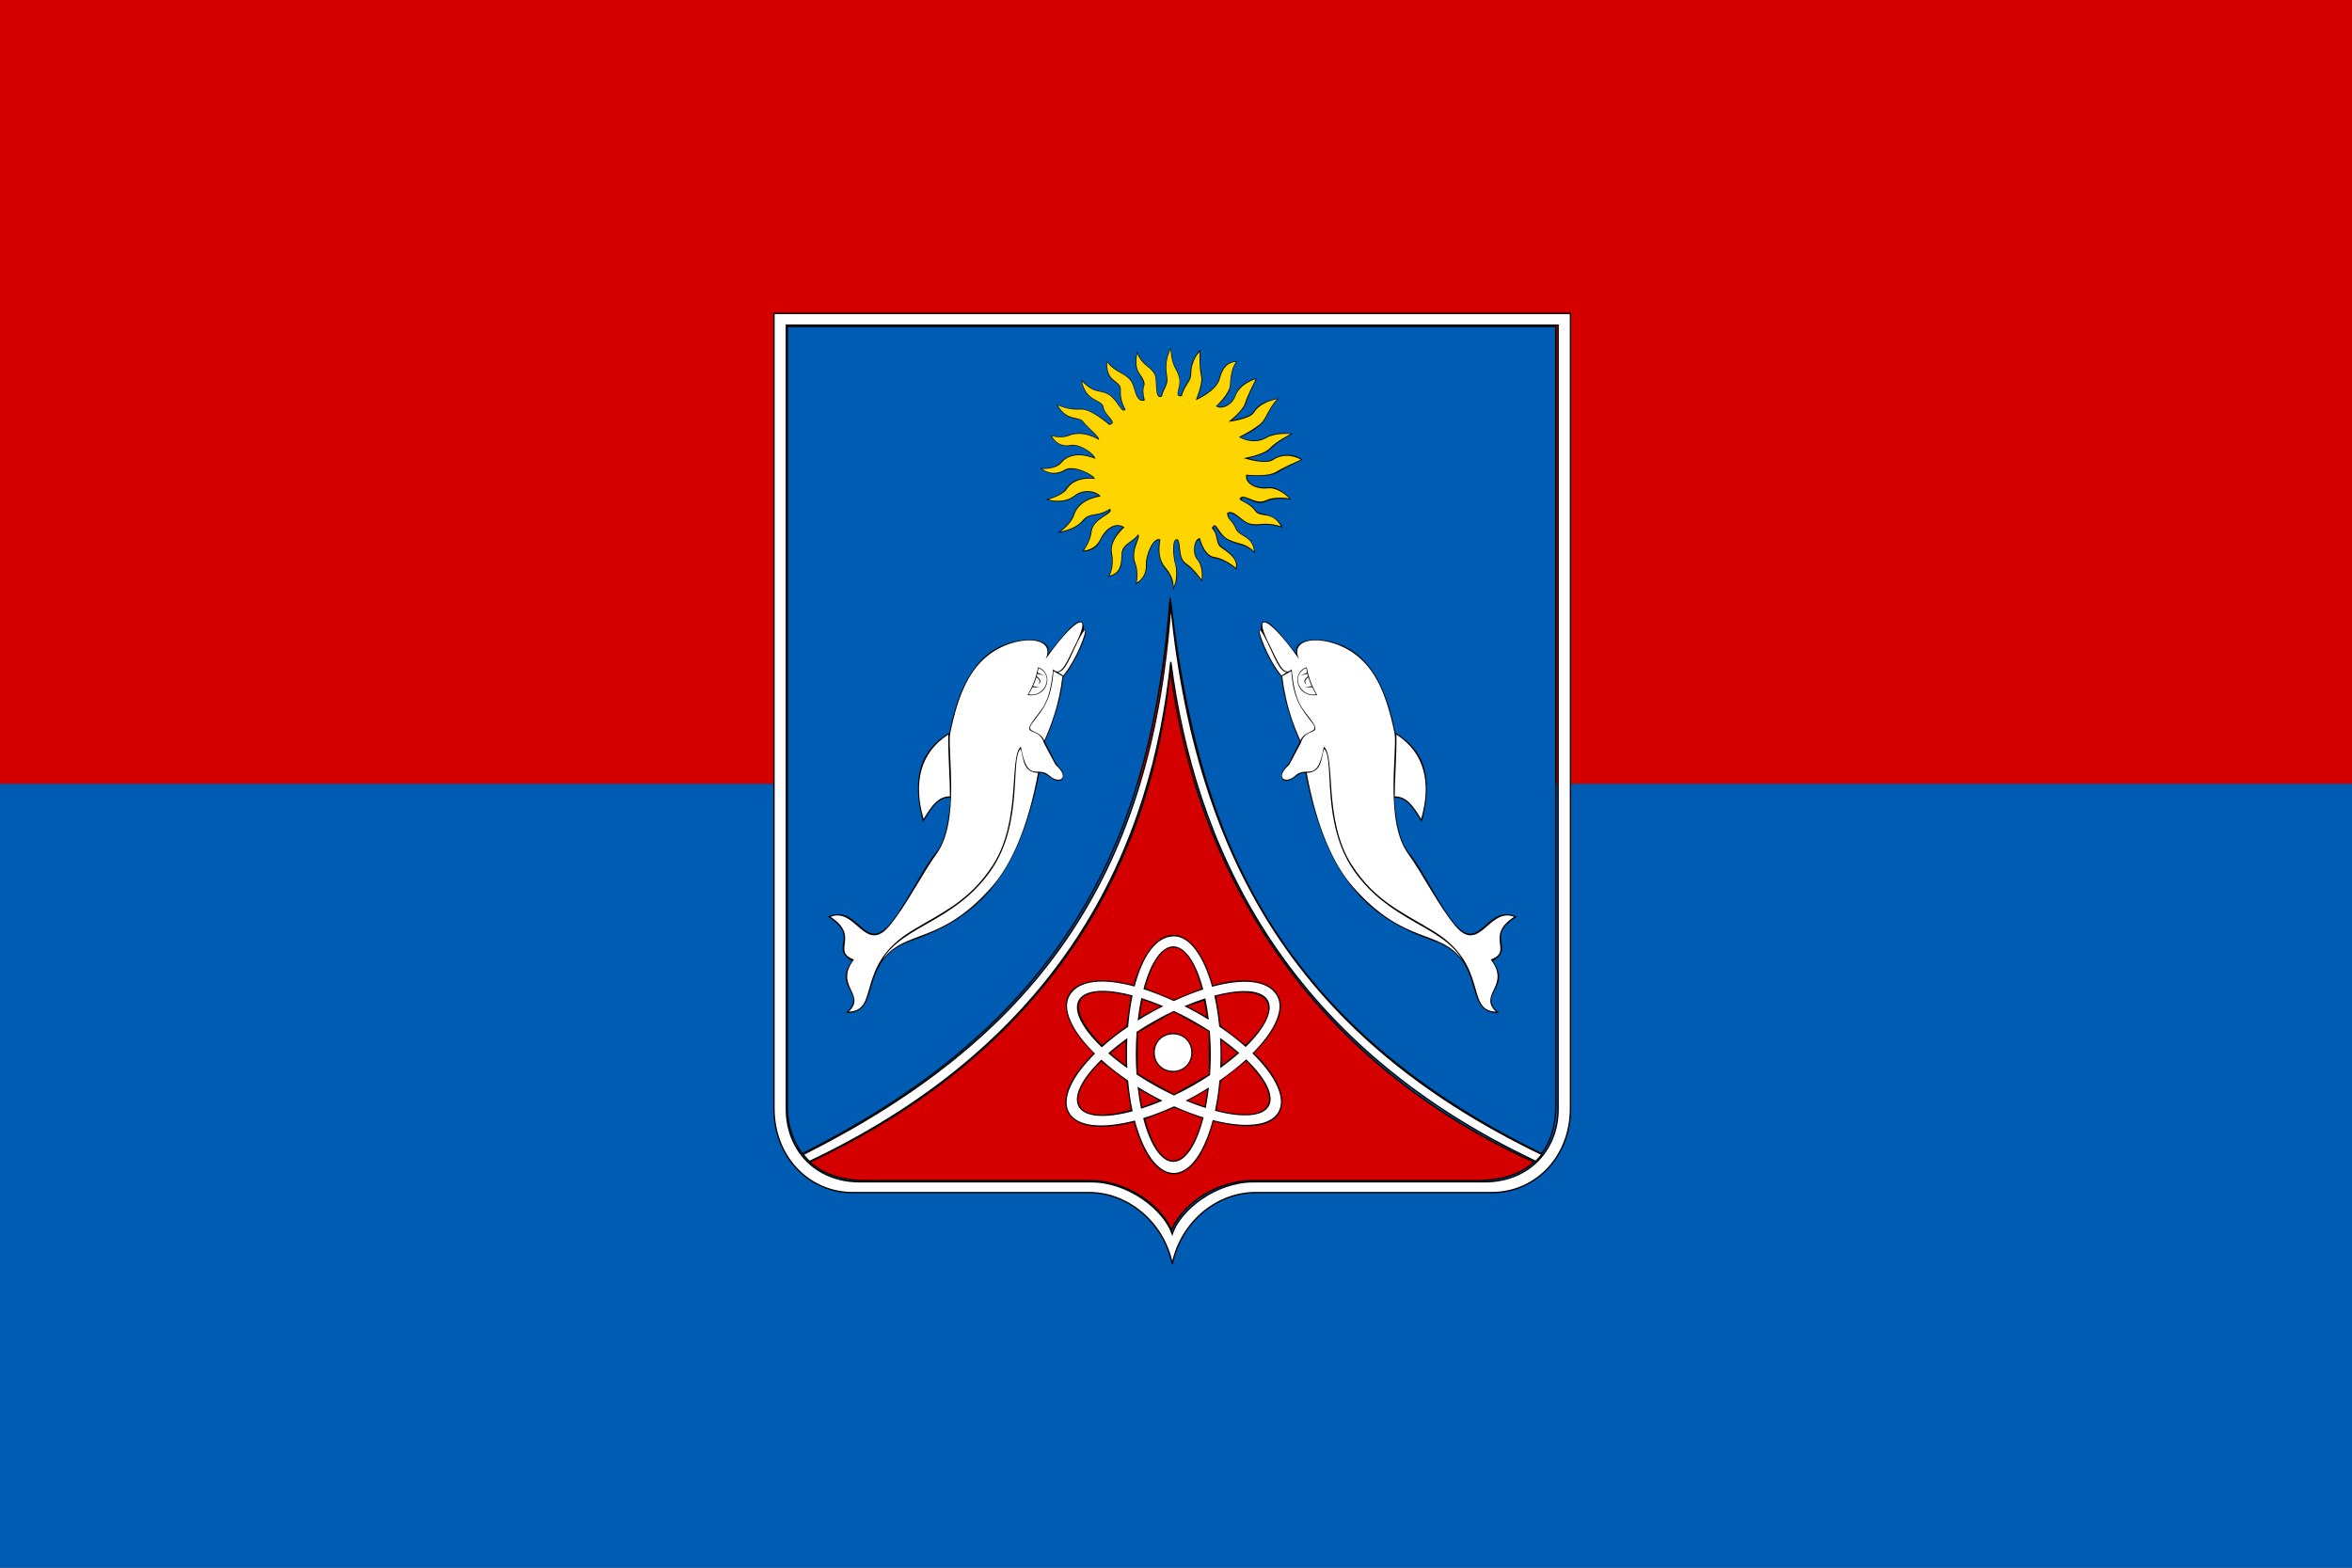 <?xml version="1.0" encoding="UTF-8" standalone="no"?>
<!-- Created with Inkscape (http://www.inkscape.org/) -->

<svg
   xmlns:dc="http://purl.org/dc/elements/1.1/"
   xmlns:cc="http://creativecommons.org/ns#"
   xmlns:rdf="http://www.w3.org/1999/02/22-rdf-syntax-ns#"
   xmlns:svg="http://www.w3.org/2000/svg"
   xmlns="http://www.w3.org/2000/svg"
   xmlns:sodipodi="http://sodipodi.sourceforge.net/DTD/sodipodi-0.dtd"
   xmlns:inkscape="http://www.inkscape.org/namespaces/inkscape"
   id="svg2"
   version="1.1"
   inkscape:version="0.91 r13725"
   width="600"
   height="400"
   viewBox="0 0 600 400"
   sodipodi:docname="FLA Shcholkine.svg">
  <rect x="0" y="0" width="600" height="400" fill="#333333" stroke="none"/>
  <defs
     id="defs6" />
  <sodipodi:namedview
     pagecolor="#ffffff"
     bordercolor="#666666"
     borderopacity="1"
     objecttolerance="10"
     gridtolerance="10"
     guidetolerance="10"
     inkscape:pageopacity="0"
     inkscape:pageshadow="2"
     inkscape:window-width="1680"
     inkscape:window-height="1000"
     id="namedview4"
     showgrid="false"
     fit-margin-top="0"
     fit-margin-left="0"
     fit-margin-right="0"
     fit-margin-bottom="0"
     inkscape:zoom="0.81682427"
     inkscape:cx="792.03281"
     inkscape:cy="323.92317"
     inkscape:window-x="0"
     inkscape:window-y="0"
     inkscape:window-maximized="1"
     inkscape:current-layer="svg2" />
  <rect
     style="opacity:1;fill:#d40000;fill-opacity:1;stroke:none"
     id="rect4138"
     width="600"
     height="200"
     x="0"
     y="0"
     rx="4.5664054e-15"
     ry="1.3465258e-16" />
  <rect
     ry="1.3465258e-16"
     rx="4.5664054e-15"
     y="200"
     x="0"
     height="200"
     width="600"
     id="rect4140"
     style="opacity:1;fill:#005bb2;fill-opacity:1;stroke:none" />
  <g
     transform="matrix(0.73,0,0,0.73,118.174,-9.901)"
     id="g5107">
    <path
       style="fill:#ffffff;fill-opacity:1;stroke:#000000;stroke-width:0.469;stroke-miterlimit:4;stroke-dasharray:none;stroke-opacity:1"
       d="m 382.605,401.255 c 0,13.849 -9.817,25.379 -25.793,25.379 l -80.786,0 c -13.006,0 -25.485,9.729 -28.247,18.196 -2.955,-8.466 -15.28,-18.196 -28.286,-18.196 l -80.786,0 c -15.977,0 -25.793,-11.53 -25.793,-25.379 l -8e-5,-274.05 269.691,0 z m -274.018,-278.133 0,277.822 c 0,17.208 12.411,29.458 27.428,29.458 l 82.73,0 c 12.918,0 25.841,9.727 29.033,24.932 3.192,-15.205 16.077,-24.932 28.995,-24.932 l 82.73,0 c 15.017,0 27.428,-12.25 27.428,-29.458 l 3e-5,-277.822 z"
       id="path5025-3"
       inkscape:connector-curvature="0"
       sodipodi:nodetypes="ssscsssccscssscssscc" />
    <g
       id="g5379">
      <g
         transform="matrix(1.113,0,0,1.09,-1.733,-0.019)"
         id="g3784-2">
        <path
           transform="matrix(0.719,0,0,0.72,-0.772,1.666)"
           sodipodi:nodetypes="cscccscc"
           inkscape:connector-curvature="0"
           id="path7602"
           d="m 144.75,160.369 0,348.137 c 0,7.758 2.61,14.979 6.499,20.312 118.248,-60.307 152.922,-144.248 160.711,-247.63 11.608,102.982 42.771,187.93 162.19,247.63 3.972,-5.273 6.18,-12.846 6.18,-20.312 l 0,-348.137 z"
           style="opacity:1;fill:#005bb2;fill-opacity:1;stroke:#000000;stroke-width:0.591;stroke-miterlimit:4;stroke-dasharray:none;stroke-opacity:1" />
        <path
           sodipodi:nodetypes="ccsscsscc"
           inkscape:connector-curvature="0"
           id="path5895-6-4"
           transform="matrix(0.719,0,0,0.72,-0.772,1.666)"
           d="m 311.96,312.97 c -9.942,106.118 -70.55,178.183 -157.421,219.547 2.769,2.396 9.48,8.303 24.722,8.303 l 98.054,0 c 13.904,0 29.133,8.911 35.258,21.901 5.838,-13.116 21.346,-21.923 35.223,-21.923 l 98.312,0 c 16.085,0 22.718,-6.523 24.749,-8.281 C 384.757,492.805 325.427,417.767 311.96,312.97 Z"
           style="opacity:1;fill:#d40000;fill-opacity:1;stroke:#000000;stroke-width:0.591;stroke-miterlimit:4;stroke-dasharray:none;stroke-opacity:1" />
      </g>
      <path
         style="opacity:1;fill:#ffffff;fill-opacity:1;stroke:#000000;stroke-width:0.469;stroke-miterlimit:4;stroke-dasharray:none;stroke-opacity:1"
         d="m 121.031,419.509 c 90.723,-43.032 119.779,-111.816 126.233,-174.607 8.05,62.508 38.094,132.398 127.512,174.556 0.778,-0.732 1.5,-1.523 2.165,-2.373 -78.1,-37.718 -120.121,-95.055 -129.677,-192.047 -6.658,96.92 -48.999,152.086 -128.454,192.04 0.701,0.873 1.329,1.642 2.222,2.43 z"
         id="rect4550"
         inkscape:connector-curvature="0"
         sodipodi:nodetypes="ccccccc" />
      <g
         id="g5262"
         transform="matrix(0.344,-0.007,0.007,0.337,-28.271,-11.515)">
        <path
           sodipodi:nodetypes="ccscccsscccsccsccc"
           inkscape:connector-curvature="0"
           id="path4221"
           d="m 697.571,742.622 c 0.732,-27.451 -27.204,13.644 -37.18,23.996 7.346,-19.492 -35.899,-21.313 -61.439,-0.931 -19.472,15.539 -32.48,43.378 -40.11,80.294 -31.416,18.47 -39.2,47.172 -28.776,92.083 7.858,-11.992 15.311,-25.856 28.455,-24.595 0,0 -2.176,40.826 -15.946,56.562 -14.191,16.218 -34.918,59.645 -50.61,75.462 -25.067,25.267 -29.393,-24.556 -60.489,-11.409 33.088,22.409 0.071,30.994 23.508,46.624 -20.671,27.838 15.82,33.289 -7.209,53.698 38.218,1.853 11.343,-54.616 67.713,-73.373 62.349,-20.747 108.879,-56.428 133.841,-171.189 7.48,-2.384 14.431,12.684 23.065,7.067 4.42,-8.048 -4.957,-13.989 -6.877,-18.551 -2.665,-6.33 -9.945,-21.143 -9.945,-21.143 9.561,-20.537 17.571,-44.845 20.179,-66.902 11.149,-11.254 30.016,-51.48 21.82,-47.693 z"
           style="opacity:1;fill:#000000;fill-opacity:1;fill-rule:evenodd;stroke:none;stroke-width:1px;stroke-linecap:butt;stroke-linejoin:miter;stroke-opacity:1" />
        <path
           sodipodi:nodetypes="scscsscccsscsccscssssccsccccccccccccccccsccccccccscscc"
           inkscape:connector-curvature="0"
           id="path4223"
           d="m 694.262,734.303 c -4.739,-0.289 -18.117,12.403 -36.188,37.508 12.04,-24.567 -30.445,-26.578 -57.951,-5.434 -17.595,13.525 -30.797,35.432 -40.635,80.957 -2.985,19.19 8.325,90.941 -16.205,123.881 -14.553,19.543 -31.813,53.063 -49.209,73.535 -25.489,29.996 -33.912,-20.199 -59.746,-10.422 30.177,21.277 -0.544,35.401 22.814,44.777 -21.155,26.843 12.462,36.182 -6.396,53.943 31.77,-0.64 7.418,-47.468 64.605,-81.877 30.911,-18.599 59.829,-29.271 84.861,-67.164 30.107,-45.575 18.314,-111.335 30.877,-122.113 6.125,39.561 16.681,19.112 28.398,30.643 9.537,9.385 21.569,3.079 6.396,-11.088 l -11.301,-22.814 c -4.352,-17.063 -22.105,-7.145 -10.873,-22.814 9.643,-13.453 17.541,-16.953 21.748,-53.518 8.066,9.893 15.941,-11.512 22.326,-23.504 8.623,-16.194 10.162,-24.271 6.477,-24.496 z m 4.152,8.422 c -0.894,0.145 -3.328,3.667 -7.697,12.178 -6.661,12.974 -12.751,30.447 -20.408,30.672 l 5.301,3.541 c 14.318,-16.863 25.488,-46.825 22.805,-46.391 z m -48.184,37.223 c 16.641,6.3 9.313,32.218 -11.25,28.629 4.819,-7.951 8.903,-16.856 11.25,-28.629 z m 0.455,0.795 -0.945,4.812 6.586,3.244 -6.869,-2.135 -0.787,2.699 c 5.127,3.927 4.014,6.92 1.451,8.301 2.829,-2.947 0.419,-5.962 -1.754,-7.23 -1.105,2.974 -2.017,5.948 -3.727,8.922 l 7.172,1.531 -7.574,-0.365 c -1.297,2.374 -2.374,4.601 -4.271,7.375 15.766,3.616 27.596,-18.853 10.719,-27.154 z m 15.121,3.592 c -2.801,30.532 -11.697,39.449 -22.389,53.201 -8.547,10.994 7.143,6.442 11.625,18.627 7.026,-15.362 15.617,-36.033 19.826,-66.387 z M 557.654,847.912 c -29.38,18.442 -36.546,49.956 -26.84,86.879 9.036,-14.571 15.765,-23.019 27.236,-22.863 0.364,-22.896 -1.153,-42.381 -0.396,-64.016 z m 73.162,16.354 c -11.255,10.046 2.136,76.911 -32.949,125.719 -37.702,52.448 -89.695,54.397 -111.727,89.807 24.537,-31.569 59.107,-13.529 112.742,-73.465 20.569,-22.985 38.144,-62.085 49.078,-116.82 -15.832,-0.985 -14.156,-16.111 -17.145,-25.24 z"
           style="fill:#ffffff;fill-opacity:1;fill-rule:evenodd;stroke:none;stroke-width:1px;stroke-linecap:butt;stroke-linejoin:miter;stroke-opacity:1" />
      </g>
      <g
         transform="matrix(-0.344,-0.007,-0.007,0.337,523.882,-11.515)"
         id="g4634">
        <path
           style="opacity:1;fill:#000000;fill-opacity:1;fill-rule:evenodd;stroke:none;stroke-width:1px;stroke-linecap:butt;stroke-linejoin:miter;stroke-opacity:1"
           d="m 697.571,742.622 c 0.732,-27.451 -27.204,13.644 -37.18,23.996 7.346,-19.492 -35.899,-21.313 -61.439,-0.931 -19.472,15.539 -32.48,43.378 -40.11,80.294 -31.416,18.47 -39.2,47.172 -28.776,92.083 7.858,-11.992 15.311,-25.856 28.455,-24.595 0,0 -2.176,40.826 -15.946,56.562 -14.191,16.218 -34.918,59.645 -50.61,75.462 -25.067,25.267 -29.393,-24.556 -60.489,-11.409 33.088,22.409 0.071,30.994 23.508,46.624 -20.671,27.838 15.82,33.289 -7.209,53.698 38.218,1.853 11.343,-54.616 67.713,-73.373 62.349,-20.747 108.879,-56.428 133.841,-171.189 7.48,-2.384 14.431,12.684 23.065,7.067 4.42,-8.048 -4.957,-13.989 -6.877,-18.551 -2.665,-6.33 -9.945,-21.143 -9.945,-21.143 9.561,-20.537 17.571,-44.845 20.179,-66.902 11.149,-11.254 30.016,-51.48 21.82,-47.693 z"
           id="path4636"
           inkscape:connector-curvature="0"
           sodipodi:nodetypes="ccscccsscccsccsccc" />
        <path
           style="fill:#ffffff;fill-opacity:1;fill-rule:evenodd;stroke:none;stroke-width:1px;stroke-linecap:butt;stroke-linejoin:miter;stroke-opacity:1"
           d="m 694.262,734.303 c -4.739,-0.289 -18.117,12.403 -36.188,37.508 12.04,-24.567 -30.445,-26.578 -57.951,-5.434 -17.595,13.525 -30.797,35.432 -40.635,80.957 -2.985,19.19 8.325,90.941 -16.205,123.881 -14.553,19.543 -31.813,53.063 -49.209,73.535 -25.489,29.996 -33.912,-20.199 -59.746,-10.422 30.177,21.277 -0.544,35.401 22.814,44.777 -21.155,26.843 12.462,36.182 -6.396,53.943 31.77,-0.64 7.418,-47.468 64.605,-81.877 30.911,-18.599 59.829,-29.271 84.861,-67.164 30.107,-45.575 18.314,-111.335 30.877,-122.113 6.125,39.561 16.681,19.112 28.398,30.643 9.537,9.385 21.569,3.079 6.396,-11.088 l -11.301,-22.814 c -4.352,-17.063 -22.105,-7.145 -10.873,-22.814 9.643,-13.453 17.541,-16.953 21.748,-53.518 8.066,9.893 15.941,-11.512 22.326,-23.504 8.623,-16.194 10.162,-24.271 6.477,-24.496 z m 4.152,8.422 c -0.894,0.145 -3.328,3.667 -7.697,12.178 -6.661,12.974 -12.751,30.447 -20.408,30.672 l 5.301,3.541 c 14.318,-16.863 25.488,-46.825 22.805,-46.391 z m -48.184,37.223 c 16.641,6.3 9.313,32.218 -11.25,28.629 4.819,-7.951 8.903,-16.856 11.25,-28.629 z m 0.455,0.795 -0.945,4.812 6.586,3.244 -6.869,-2.135 -0.787,2.699 c 5.127,3.927 4.014,6.92 1.451,8.301 2.829,-2.947 0.419,-5.962 -1.754,-7.23 -1.105,2.974 -2.017,5.948 -3.727,8.922 l 7.172,1.531 -7.574,-0.365 c -1.297,2.374 -2.374,4.601 -4.271,7.375 15.766,3.616 27.596,-18.853 10.719,-27.154 z m 15.121,3.592 c -2.801,30.532 -11.697,39.449 -22.389,53.201 -8.547,10.994 7.143,6.442 11.625,18.627 7.026,-15.362 15.617,-36.033 19.826,-66.387 z M 557.654,847.912 c -29.38,18.442 -36.546,49.956 -26.84,86.879 9.036,-14.571 15.765,-23.019 27.236,-22.863 0.364,-22.896 -1.153,-42.381 -0.396,-64.016 z m 73.162,16.354 c -11.255,10.046 2.136,76.911 -32.949,125.719 -37.702,52.448 -89.695,54.397 -111.727,89.807 24.537,-31.569 59.107,-13.529 112.742,-73.465 20.569,-22.985 38.144,-62.085 49.078,-116.82 -15.832,-0.985 -14.156,-16.111 -17.145,-25.24 z"
           id="path4638"
           inkscape:connector-curvature="0"
           sodipodi:nodetypes="scscsscccsscsccscssssccsccccccccccccccccsccccccccscscc" />
      </g>
      <g
         transform="matrix(0.819,0,0,0.802,51.368,2.636)"
         id="g5237">
        <path
           style="fill:#000000;fill-opacity:1;fill-rule:evenodd;stroke:none;stroke-width:1.067px;stroke-linecap:butt;stroke-linejoin:miter;stroke-opacity:1"
           d="m 219.593,192.081 c -3.58,-6.844 -0.966,-8.184 -2.357,-10.18 -1.94,-2.785 -5.862,-2.476 -5.35,-11.003 4.159,5.318 7.317,4.84 10.148,8.206 2.159,2.566 2.052,10.064 5.665,8.641 -1.314,-5.981 0.671,-5.097 -0.275,-7.872 -1.23,-3.607 -4.636,-4.709 -2.577,-13.095 1.681,5.882 6.039,6.272 7.593,10.067 1.178,2.877 -0.258,10.533 2.725,9.306 0.632,-3.317 2.6,-4.786 2.279,-7.665 -0.432,-3.879 -1.109,-7.576 1.731,-13.37 0.524,8.752 2.698,8.454 3.728,13.274 0.882,4.127 -2.391,8.005 0.719,7.594 1.13,-4.746 3.965,-6.274 3.941,-9.282 -0.053,-6.798 4.289,-10.679 4.289,-10.679 0,0 -0.456,7.171 0.585,11.663 0.685,2.955 -1.991,9.619 -1.991,9.619 0,0 8.071,-3.464 9.357,-8.692 2.11,-8.575 7.644,-7.399 7.644,-7.399 0,0 -2.451,2.181 -2.837,10.476 -0.189,4.071 -5.709,8.838 -5.709,8.838 1.694,1.213 6.175,-0.121 7.753,-4.578 2.16,-6.1 9.236,-7.458 9.236,-7.458 0,0 -3.245,6.447 -4.589,10.658 -1.118,3.504 -6.179,7.601 -6.179,7.601 0,0 7.816,-0.854 9.62,-3.983 2.037,-3.535 6.749,-4.793 10.367,-5.575 -4.253,4.915 -4.616,8.283 -6.993,10.873 -3.291,3.587 -9.213,5.988 -9.213,5.988 0,0 5.336,3.607 11.547,-0.157 3.872,-2.347 10.827,-1.201 10.827,-1.201 0,0 -6.239,3.052 -9.061,6.15 -2.936,3.223 -10.161,4.375 -10.161,4.375 0,0 7.177,2.733 10.416,0.612 6.905,-4.522 12.925,0.1 12.925,0.1 0,0 -6.834,3.194 -10.319,5.423 -3.988,2.551 -13.349,1.527 -13.349,1.527 -0.401,3.215 3.692,5.755 9.048,5.11 4.944,-0.596 9.828,5.416 9.828,5.416 0,0 -6.381,-1.369 -10.923,0.852 -4.527,2.214 -9.223,-3.408 -10.434,-1.206 0.4,1.518 3.662,1.404 6.381,5.241 1.497,2.113 7.322,-0.021 11.39,7.325 -9.371,-2.791 -9.386,-0.135 -13.906,-1.381 -3.564,-0.982 -6.869,-5.872 -9.503,-4.897 0.283,3.503 1.764,2.395 3.527,6.695 1.577,3.847 6.935,2.139 7.974,10.725 -3.808,-3.87 -5.327,-3.094 -9.89,-4.993 -7.155,-2.979 -6.488,-8.976 -8.049,-6.097 2.505,2.959 1.222,6.482 3.895,8.404 3.345,2.405 7.006,5.017 6.255,9.832 0,0 -4.546,-4.29 -9.514,-5.03 -4.751,-0.708 -6.36,-8.106 -6.36,-8.106 -2.251,0.256 -3.109,6.028 -0.566,8.98 2.754,3.197 1.631,9.296 1.631,9.296 0,0 -3.689,-5.353 -6.776,-7.363 -3.883,-2.528 -2.404,-8.966 -3.72,-10.622 -2.46,-0.924 -1.503,8.086 -0.497,11.852 0.909,3.407 0.019,7.055 -1.322,9.81 0.075,-3.127 -1.053,-6.444 -3.051,-8.765 -2.848,-3.307 -3.71,-7.27 -2.816,-13.003 -2.444,-0.58 -5.607,6.153 -5.426,10.855 0.224,5.816 -4.678,8.512 -4.678,8.512 0,0 1.227,-4.841 -0.324,-8.903 -2.347,-6.144 1.902,-10.917 1.319,-12.464 -2.256,3.649 -6.661,3.347 -6.884,8.877 -0.178,4.392 -0.187,7.784 -5.976,9.277 0,0 2.564,-3.275 1.468,-9.676 -1.191,-6.954 4.983,-12.01 4.983,-12.01 -2.283,-1.45 -6.628,-0.602 -9.796,5.975 -2.47,5.129 -7.648,4.504 -7.648,4.504 0,0 3.094,-3.492 3.521,-7.675 0.705,-6.908 8.39,-8.196 8.291,-10.401 -6.62,3.872 -8.049,0.826 -11.425,4.917 -3.406,4.128 -10.832,5.132 -10.832,5.132 0,0 5.439,-3.81 6.648,-7.745 2.228,-7.253 10.976,-8.456 10.976,-8.456 -1.548,-1.542 -6.478,-2.955 -10.807,0.526 -4.736,3.808 -11.942,1.137 -11.942,1.137 0,0 6.787,-1.797 8.339,-4.316 4.006,-6.502 12.019,-5.031 12.019,-5.031 -0.356,-1.224 -7.997,-5.861 -12.701,-3.035 -5.177,3.111 -9.993,-1.367 -9.993,-1.367 0,0 6.062,0.771 8.677,-2.431 4.993,-6.112 14.199,-2.159 14.199,-2.159 -0.035,-1.159 -5.67,-6.008 -9.825,-5.139 -5.781,1.21 -8.648,-4.547 -8.648,-4.547 0,0 3.983,1.478 7.653,-0.025 6.597,-2.702 12.653,1.639 12.653,1.639 0.214,-0.899 -4.171,-4.613 -6.833,-7.798 -1.672,-2.001 -6.182,0.876 -10.966,-7.309 0,0 4.898,2.493 10.086,2 4.408,-0.419 12.523,6.594 12.523,6.594 3.6,-0.199 -2.056,-3.575 -2.877,-7.631 -0.676,-3.337 -7.62,-1.687 -9.116,-11.721 5.72,6.139 6.688,3.969 11.263,6.17 4.227,2.034 5.534,8.07 7.333,6.851 z"
           id="path5284"
           inkscape:connector-curvature="0"
           sodipodi:nodetypes="cscscscscscscscscscscscscscscscscscscscscscscscscscscscscscscscscscscscscscscscscscscscscscscscsc" />
        <path
           sodipodi:nodetypes="cscscscscscscscscscscscscscscscscscscscscscscscscscscscscscscscscscscscscscscscscscscscscscscscsc"
           inkscape:connector-curvature="0"
           id="path3395"
           d="m 219.867,192.1 c -3.431,-6.559 -1.14,-8.531 -2.472,-10.444 -1.859,-2.669 -5.618,-2.696 -5.365,-10.213 3.986,5.096 7.268,4.387 10.108,8.245 1.904,2.588 1.715,9.636 5.953,8.476 -1.665,-6.559 0.568,-5.767 -0.339,-8.426 -1.179,-3.457 -4.349,-4.003 -2.886,-12.075 1.968,5.398 5.974,5.765 7.462,9.401 1.129,2.757 -0.404,10.998 3.078,9.334 0.605,-3.178 2.628,-4.96 2.321,-7.719 -0.414,-3.717 -1.211,-7.164 1.312,-12.815 0.656,8.426 2.746,8.044 3.733,12.663 0.845,3.955 -2.702,8.331 1.095,7.727 1.083,-4.548 4.038,-6.504 4.015,-9.387 -0.051,-6.514 3.618,-9.893 3.618,-9.893 0,0 -0.351,6.574 0.647,10.879 0.656,2.832 -2.291,10.168 -2.291,10.168 0,0 8.931,-3.806 10.317,-9.52 1.883,-7.761 6.866,-7.088 6.866,-7.088 0,0 -2.246,2.03 -2.616,9.979 -0.182,3.901 -5.954,9.242 -5.954,9.242 1.802,1.638 6.73,0.019 8.242,-4.251 2.069,-5.845 8.699,-7.503 8.699,-7.503 0,0 -3.348,6.577 -4.635,10.612 -1.072,3.357 -6.965,7.954 -6.965,7.954 0,0 9.204,-1.072 10.933,-4.071 1.952,-3.387 6.289,-5.069 9.756,-5.817 -4.075,4.71 -4.602,8.591 -7.057,10.716 -3.527,3.053 -9.185,5.797 -9.185,5.797 0,0 5.946,3.932 11.897,0.325 3.711,-2.249 10.197,-1.626 10.197,-1.626 0,0 -6.097,3.103 -8.801,6.071 -2.814,3.089 -11.282,4.43 -11.282,4.43 0,0 9.208,3.081 12.418,0.883 6.026,-4.126 12.028,-0.201 12.028,-0.201 0,0 -7.143,3.121 -10.482,5.256 -3.821,2.444 -12.851,1.285 -12.851,1.285 -0.919,3.675 4.073,6.585 9.205,5.966 4.738,-0.571 9.18,4.417 9.18,4.417 0,0 -5.877,-1.253 -10.23,0.876 -4.338,2.122 -9.373,-3.741 -11.009,-0.799 0.383,1.455 4.084,1.674 6.649,5.379 2.267,3.273 7.135,-0.317 11.033,6.722 -7.256,-2.437 -9.086,-0.103 -13.418,-1.297 -3.415,-0.941 -6.846,-6.544 -9.608,-4.541 0.271,3.357 1.997,2.771 3.687,6.891 1.511,3.686 7.078,2.805 7.836,9.844 -3.649,-3.709 -6.275,-3.074 -10.573,-5.065 -5.133,-2.379 -5.326,-9.136 -7.475,-5.069 2.817,2.717 1.409,6.597 3.97,8.439 3.206,2.305 7.098,4.823 6.313,8.89 0,0 -4.409,-4.059 -9.169,-4.769 -4.553,-0.679 -6.144,-8.23 -6.144,-8.23 -2.569,0.143 -3.599,6.601 -1.162,9.43 2.639,3.063 1.873,8.698 1.873,8.698 0,0 -3.507,-5.066 -6.465,-6.992 -3.721,-2.423 -2.071,-8.274 -3.695,-10.548 -2.721,-1.004 -2.16,6.928 -1.197,10.536 0.871,3.264 0.688,7.581 -0.596,10.221 0.071,-2.997 -1.41,-6.106 -3.325,-8.33 -2.729,-3.169 -3.214,-6.938 -2.358,-12.432 -2.997,-1.356 -6.321,6.676 -6.147,11.181 0.214,5.573 -3.923,7.658 -3.923,7.658 0,0 0.944,-4.615 -0.543,-8.508 -2.249,-5.888 2.818,-11.404 1.129,-12.602 -2.162,3.497 -6.857,4.005 -7.071,8.65 -0.194,4.207 -0.155,8.027 -5.136,9.457 0,0 2.189,-3.7 1.067,-9.821 -1.09,-5.944 5.32,-11.274 5.32,-11.274 -2.525,-2.097 -7.289,-1.109 -10.324,5.194 -2.367,4.914 -7.02,4.884 -7.02,4.884 0,0 2.867,-3.882 3.276,-7.89 0.675,-6.619 9.992,-7.844 7.935,-10.334 -5.928,3.948 -8.426,1.034 -11.841,5.25 -2.988,3.69 -9.258,4.7 -9.258,4.7 0,0 4.609,-3.378 5.772,-7.147 2.254,-7.307 11.332,-8.14 11.332,-8.14 -1.738,-2.387 -7.217,-3.609 -11.365,-0.273 -4.539,3.649 -11.036,1.635 -11.036,1.635 0,0 6.268,-1.9 7.756,-4.314 3.839,-6.231 12.173,-4.666 12.173,-4.666 -0.151,-1.715 -9.016,-6.449 -12.928,-4.012 -5.361,3.339 -9.624,-0.427 -9.624,-0.427 0,0 5.786,0.432 8.283,-2.644 4.995,-6.151 14.471,-1.695 14.471,-1.695 -0.202,-2.119 -6.643,-6.836 -10.624,-6.002 -5.54,1.16 -7.993,-3.937 -7.993,-3.937 0,0 3.859,1.29 7.375,-0.15 6.322,-2.589 12.755,1.865 12.755,1.865 0.541,-1.408 -4.274,-4.847 -6.673,-8.019 -2.023,-2.674 -6.596,0.167 -10.928,-7.088 0,0 4.904,2.305 9.875,1.832 4.224,-0.401 12.163,6.719 12.163,6.719 4.166,-0.929 -1.916,-3.938 -2.509,-7.858 -0.528,-3.495 -7.354,-2.028 -9.176,-11.228 5.481,5.883 7.553,3.579 11.461,5.986 3.828,2.357 5.412,8.594 7.139,6.388 z"
           style="fill:#ffd500;fill-opacity:1;fill-rule:evenodd;stroke:none;stroke-width:1.067px;stroke-linecap:butt;stroke-linejoin:miter;stroke-opacity:1" />
      </g>
      <path
         style="opacity:1;fill:#000000;fill-opacity:1;fill-rule:evenodd;stroke:none;stroke-width:0.937px;stroke-linecap:butt;stroke-linejoin:miter;stroke-opacity:1"
         d="m 234.242,357.86 c -23.998,-6.246 -31.663,6.794 -13.906,23.841 -17.812,17.358 -10.656,30.438 14.076,24.08 6.479,24.338 21.501,24.335 27.735,-0.281 27.866,7.038 29.913,-9.025 14.167,-23.87 18.664,-18.473 7.151,-29.856 -14.345,-23.66 -6.544,-23.283 -20.935,-23.71 -27.727,-0.11 z m 14.023,-13.109 c 3.651,0.053 7.263,4.753 9.716,14.344 l -9.669,3.916 -9.996,-4.071 c 2.608,-9.744 6.298,-14.242 9.949,-14.189 z m -14.995,17.052 -1.528,10.375 -8.578,6.639 c -16.002,-16.522 -5.814,-21.326 10.105,-17.013 z m 40.077,17.013 -8.67,-6.778 -1.482,-10.235 c 18.033,-4.656 24.892,3.011 10.152,17.013 z m -35.983,-15.85 6.334,2.33 -7.447,3.936 z m 21.511,0.375 1.02,5.61 -6.885,-3.655 z m -10.6,3.918 12.222,6.825 0.083,14.963 -12.213,6.982 -12.673,-7.182 -0.007,-14.305 z m -0.242,7.394 c -3.761,0 -6.809,3.049 -6.809,6.809 0,3.761 3.049,6.809 6.809,6.809 3.761,0 6.809,-3.049 6.809,-6.809 0,-3.761 -3.049,-6.809 -6.809,-6.809 z m -16.558,2.746 0.089,8.624 -5.407,-4.315 z m 33.436,-0.209 5.574,4.426 -5.361,4.245 z m -41.991,7.401 8.889,6.864 1.463,10.042 c -19.064,5.343 -24.621,-2.646 -10.352,-16.907 z m 50.685,-0.14 c 14.269,14.261 8.761,21.97 -10.304,17.139 l 1.464,-10.275 z m -37.493,9.883 7.117,3.888 -6.004,2.281 z m 23.97,0.093 -0.973,5.843 -5.818,-2.048 z m -11.629,6.324 9.809,3.73 c -5.324,19.321 -14.728,19.781 -19.944,0.293 z"
         id="path4640"
         inkscape:connector-curvature="0"
         sodipodi:nodetypes="cccccccscccscccccccccccccccccccccccssssscccccccccccccccccccccccccccc" />
      <path
         style="opacity:1;fill:#ffffff;fill-opacity:1;stroke:none"
         d="m 248.293,340.843 c -6.187,0.056 -10.915,6.967 -13.659,17.542 -10.897,-2.954 -19.534,-2.294 -22.712,3.135 -2.808,4.798 0.914,12.5 8.857,20.334 -8.023,7.913 -11.798,15.716 -9.024,20.591 2.821,4.958 11.738,5.702 22.954,2.767 2.935,11.056 7.922,18.333 13.583,18.333 5.688,0 10.696,-7.351 13.625,-18.497 11.202,2.885 20.098,2.126 22.92,-2.798 2.785,-4.859 -1.002,-12.635 -9.054,-20.522 7.723,-7.764 11.314,-15.368 8.55,-20.125 -3.167,-5.451 -11.781,-6.108 -22.648,-3.133 -2.957,-10.684 -7.851,-17.677 -13.393,-17.627 z m -0.163,3.487 c 4.119,0.015 7.995,5.595 10.467,15.066 -3.289,1.064 -6.745,2.43 -10.289,4.068 -3.658,-1.687 -7.224,-3.087 -10.613,-4.171 2.472,-9.407 6.334,-14.944 10.435,-14.963 z m -24.253,15.545 c 2.877,0.06 6.277,0.609 10.03,1.619 -0.71,3.381 -1.236,7.063 -1.563,10.967 -3.404,2.321 -6.49,4.737 -9.197,7.169 -7.122,-6.818 -10.11,-12.942 -8.068,-16.534 1.252,-2.185 4.306,-3.302 8.798,-3.22 z m 48.558,0.078 c 4.471,-0.082 7.511,1.039 8.757,3.229 2.012,3.556 -0.86,9.593 -7.774,16.338 -2.72,-2.428 -5.822,-4.841 -9.245,-7.159 -0.369,-3.833 -0.95,-7.455 -1.708,-10.788 3.73,-1.01 7.109,-1.559 9.969,-1.62 z m -35.474,2.436 c 2.482,0.783 5.061,1.739 7.683,2.85 -1.564,0.792 -3.137,1.628 -4.717,2.517 -1.456,0.819 -2.867,1.662 -4.241,2.522 0.318,-2.762 0.745,-5.409 1.275,-7.888 z m 22.366,0.112 c 0.497,2.367 0.903,4.884 1.208,7.507 -1.297,-0.8 -2.629,-1.586 -3.998,-2.351 -1.524,-0.851 -3.041,-1.653 -4.55,-2.415 2.503,-1.062 4.965,-1.981 7.34,-2.74 z m -11.016,4.387 c 2.189,1.034 4.373,2.158 6.522,3.357 2.079,1.165 4.114,2.394 6.079,3.671 0.209,2.655 0.317,5.368 0.322,8.09 -7e-4,2.465 -0.086,4.923 -0.253,7.341 -2.046,1.351 -4.171,2.65 -6.344,3.878 -2.057,1.155 -4.148,2.24 -6.243,3.243 -2.227,-1.049 -4.449,-2.192 -6.634,-3.412 -2.224,-1.248 -4.398,-2.569 -6.488,-3.943 -0.16,-2.341 -0.242,-4.721 -0.246,-7.106 0.002,-2.622 0.098,-5.236 0.289,-7.8 2.035,-1.342 4.147,-2.632 6.308,-3.853 2.203,-1.24 4.443,-2.4 6.688,-3.464 z m -0.275,8.191 c -3.635,-1e-4 -6.388,2.752 -6.388,6.387 -1.5e-4,3.635 2.752,6.388 6.388,6.388 3.635,1.4e-4 6.388,-2.752 6.388,-6.388 -2.2e-4,-3.635 -2.753,-6.387 -6.388,-6.387 z m 16.441,1.263 c 2.423,1.72 4.676,3.487 6.709,5.261 -2.011,1.783 -4.245,3.56 -6.65,5.292 0.069,-1.543 0.108,-3.11 0.108,-4.7 0,-1.987 -0.059,-3.94 -0.166,-5.853 z m -32.393,0.08 c -0.09,1.887 -0.139,3.812 -0.139,5.773 -1e-5,1.597 0.039,3.17 0.109,4.719 -2.401,-1.708 -4.635,-3.461 -6.652,-5.221 2.026,-1.778 4.269,-3.548 6.682,-5.272 z m 41.524,7.401 c 7.011,6.761 9.935,12.819 7.906,16.383 -2.093,3.617 -9.081,4.212 -18.824,1.602 0.7,-3.279 1.227,-6.827 1.557,-10.562 3.482,-2.405 6.629,-4.909 9.361,-7.422 z m -50.63,0.104 c 2.743,2.479 5.888,4.946 9.364,7.315 0.335,3.798 0.873,7.401 1.59,10.726 -9.763,2.657 -16.773,2.072 -18.865,-1.572 -2.023,-3.581 0.904,-9.674 7.911,-16.468 z m 12.679,9.479 c 1.477,0.924 2.997,1.83 4.569,2.708 1.379,0.771 2.758,1.497 4.131,2.187 -2.56,1.088 -5.078,2.027 -7.504,2.799 -0.497,-2.428 -0.898,-5.009 -1.196,-7.695 z m 24.927,0.251 c -0.285,2.507 -0.661,4.92 -1.122,7.201 -2.264,-0.723 -4.607,-1.59 -6.988,-2.585 1.227,-0.628 2.458,-1.289 3.69,-1.982 1.519,-0.855 2.99,-1.736 4.42,-2.635 z m -12.159,6.578 c 3.531,1.584 6.992,2.894 10.293,3.907 -2.462,9.749 -6.397,15.524 -10.588,15.539 -4.152,-0.017 -8.056,-5.691 -10.523,-15.294 3.463,-1.063 7.102,-2.452 10.817,-4.153 z"
         id="circle4547"
         inkscape:connector-curvature="0"
         sodipodi:nodetypes="scscscscscscscccccccccccccccccccsccccscccccccccccccccccccccccsccsccccccccccccccsccccccscccccc" />
    </g>
  </g>
</svg>
